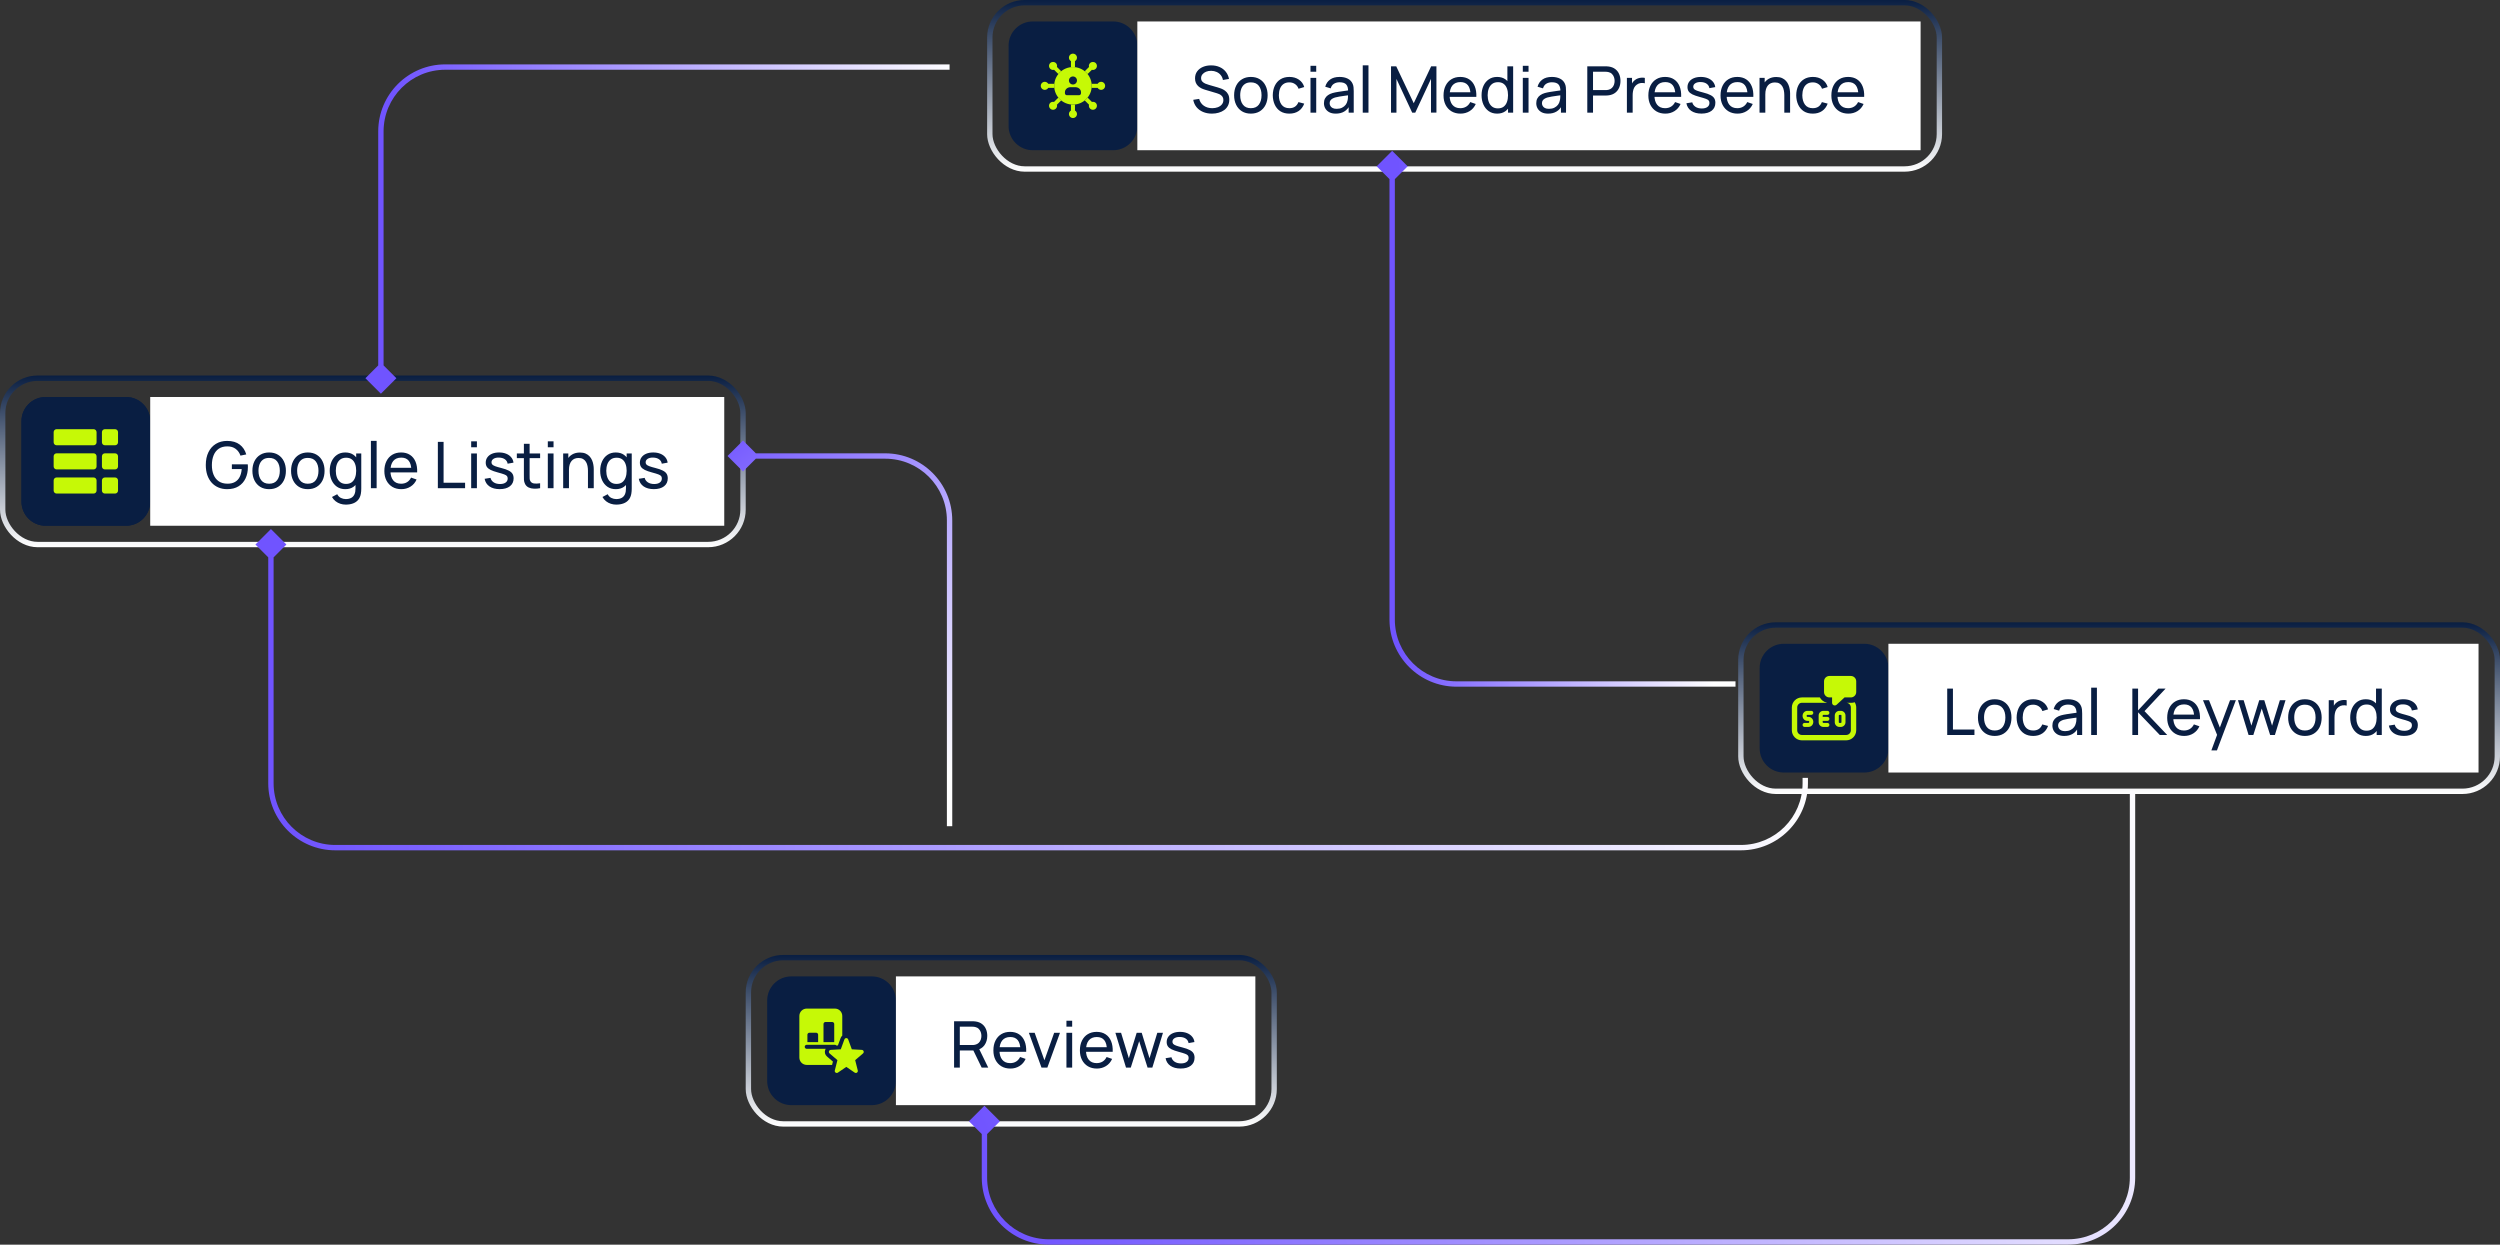 <svg xmlns="http://www.w3.org/2000/svg" width="466" height="232" viewBox="0 0 466 232" fill="none"><rect x="0" y="0" width="466" height="232" fill="#333333" stroke="none"/><rect x="0.5" y="70.5" width="138" height="31" rx="6.5" stroke="url(#paint0_linear_3171_2969)"></rect><g clip-path="url(#clip0_3171_2969)"><path d="M23.5 98H8.5C6.014 98 4 95.986 4 93.5V78.5C4 76.014 6.014 74 8.5 74H23.5C25.985 74 28 76.014 28 78.5V93.5C28 95.986 25.985 98 23.5 98Z" fill="#091E42"></path><path d="M23.5 98H8.5C6.014 98 4 95.986 4 93.5V78.5C4 76.014 6.014 74 8.5 74H23.5C25.985 74 28 76.014 28 78.5V93.5C28 95.986 25.985 98 23.5 98Z" fill="#091E42"></path><path d="M21.45 89H19.55C19.246 89 19 89.246 19 89.55V91.45C19 91.754 19.246 92 19.55 92H21.45C21.754 92 22 91.754 22 91.45V89.55C22 89.246 21.754 89 21.45 89Z" fill="#C6F906"></path><path d="M10.55 91.999H17.45C17.753 91.999 18 91.753 18 91.45V89.55C18 89.246 17.753 89 17.45 89H10.55C10.246 88.999 10 89.245 10 89.549V91.449C10 91.753 10.246 91.999 10.55 91.999Z" fill="#C6F906"></path><path d="M21.45 84.5H19.55C19.246 84.5 19 84.746 19 85.05V86.95C19 87.254 19.246 87.5 19.55 87.5H21.45C21.754 87.5 22 87.254 22 86.95V85.05C22 84.746 21.754 84.5 21.45 84.5Z" fill="#C6F906"></path><path d="M10.55 87.499H17.45C17.753 87.499 18 87.253 18 86.95V85.05C18 84.746 17.753 84.5 17.45 84.5H10.55C10.246 84.499 10 84.745 10 85.049V86.949C10 87.253 10.246 87.499 10.55 87.499Z" fill="#C6F906"></path><path d="M21.45 80H19.55C19.246 80 19 80.246 19 80.55V82.45C19 82.754 19.246 83 19.55 83H21.45C21.754 83 22 82.754 22 82.45V80.55C22 80.246 21.754 80 21.45 80Z" fill="#C6F906"></path><path d="M10.55 83H17.45C17.753 83 18 82.754 18 82.45V80.55C18 80.246 17.753 80 17.45 80H10.55C10.246 80 10 80.246 10 80.55V82.45C10 82.754 10.246 83 10.55 83Z" fill="#C6F906"></path></g><rect width="107" height="24" transform="translate(28 74)" fill="white"></rect><path d="M42.338 91.18C41.746 91.18 41.206 91.076 40.718 90.868C40.23 90.66 39.81 90.362 39.458 89.974C39.106 89.582 38.834 89.11 38.642 88.558C38.454 88.002 38.36 87.376 38.36 86.68C38.36 85.76 38.524 84.964 38.852 84.292C39.18 83.62 39.642 83.102 40.238 82.738C40.834 82.37 41.534 82.186 42.338 82.186C43.306 82.186 44.086 82.412 44.678 82.864C45.27 83.312 45.678 83.926 45.902 84.706L44.822 84.928C44.642 84.404 44.346 83.986 43.934 83.674C43.522 83.362 43.008 83.206 42.392 83.206C41.748 83.202 41.212 83.346 40.784 83.638C40.36 83.926 40.04 84.332 39.824 84.856C39.608 85.38 39.498 85.988 39.494 86.68C39.49 87.368 39.596 87.972 39.812 88.492C40.028 89.012 40.35 89.42 40.778 89.716C41.21 90.008 41.748 90.156 42.392 90.16C42.948 90.164 43.416 90.058 43.796 89.842C44.176 89.626 44.47 89.314 44.678 88.906C44.886 88.498 45.012 88.008 45.056 87.436H43.22V86.554H46.184C46.196 86.634 46.202 86.73 46.202 86.842C46.206 86.95 46.208 87.024 46.208 87.064C46.208 87.852 46.06 88.558 45.764 89.182C45.472 89.802 45.038 90.29 44.462 90.646C43.89 91.002 43.182 91.18 42.338 91.18ZM50.166 91.18C49.522 91.18 48.966 91.034 48.498 90.742C48.034 90.45 47.676 90.046 47.424 89.53C47.172 89.014 47.046 88.422 47.046 87.754C47.046 87.074 47.174 86.478 47.43 85.966C47.686 85.454 48.048 85.056 48.516 84.772C48.984 84.484 49.534 84.34 50.166 84.34C50.814 84.34 51.372 84.486 51.84 84.778C52.308 85.066 52.666 85.468 52.914 85.984C53.166 86.496 53.292 87.086 53.292 87.754C53.292 88.43 53.166 89.026 52.914 89.542C52.662 90.054 52.302 90.456 51.834 90.748C51.366 91.036 50.81 91.18 50.166 91.18ZM50.166 90.166C50.838 90.166 51.338 89.942 51.666 89.494C51.994 89.046 52.158 88.466 52.158 87.754C52.158 87.022 51.992 86.44 51.66 86.008C51.328 85.572 50.83 85.354 50.166 85.354C49.714 85.354 49.342 85.456 49.05 85.66C48.758 85.864 48.54 86.146 48.396 86.506C48.252 86.866 48.18 87.282 48.18 87.754C48.18 88.482 48.348 89.066 48.684 89.506C49.02 89.946 49.514 90.166 50.166 90.166ZM57.373 91.18C56.729 91.18 56.173 91.034 55.705 90.742C55.241 90.45 54.883 90.046 54.631 89.53C54.379 89.014 54.253 88.422 54.253 87.754C54.253 87.074 54.381 86.478 54.637 85.966C54.893 85.454 55.255 85.056 55.723 84.772C56.191 84.484 56.741 84.34 57.373 84.34C58.021 84.34 58.579 84.486 59.047 84.778C59.515 85.066 59.873 85.468 60.121 85.984C60.373 86.496 60.499 87.086 60.499 87.754C60.499 88.43 60.373 89.026 60.121 89.542C59.869 90.054 59.509 90.456 59.041 90.748C58.573 91.036 58.017 91.18 57.373 91.18ZM57.373 90.166C58.045 90.166 58.545 89.942 58.873 89.494C59.201 89.046 59.365 88.466 59.365 87.754C59.365 87.022 59.199 86.44 58.867 86.008C58.535 85.572 58.037 85.354 57.373 85.354C56.921 85.354 56.549 85.456 56.257 85.66C55.965 85.864 55.747 86.146 55.603 86.506C55.459 86.866 55.387 87.282 55.387 87.754C55.387 88.482 55.555 89.066 55.891 89.506C56.227 89.946 56.721 90.166 57.373 90.166ZM64.442 94.06C64.103 94.06 63.77 94.008 63.447 93.904C63.123 93.8 62.825 93.642 62.553 93.43C62.285 93.222 62.06 92.958 61.88 92.638L62.858 92.122C63.019 92.438 63.245 92.668 63.536 92.812C63.833 92.956 64.136 93.028 64.448 93.028C64.861 93.028 65.203 92.952 65.475 92.8C65.746 92.652 65.947 92.43 66.075 92.134C66.207 91.838 66.27 91.47 66.266 91.03V89.26H66.392V84.52H67.341V91.042C67.341 91.218 67.335 91.388 67.323 91.552C67.314 91.716 67.294 91.878 67.263 92.038C67.178 92.498 67.013 92.876 66.764 93.172C66.516 93.472 66.197 93.694 65.805 93.838C65.412 93.986 64.959 94.06 64.442 94.06ZM64.365 91.18C63.761 91.18 63.242 91.03 62.81 90.73C62.379 90.426 62.044 90.016 61.809 89.5C61.577 88.984 61.461 88.402 61.461 87.754C61.461 87.106 61.577 86.524 61.809 86.008C62.044 85.492 62.379 85.086 62.81 84.79C63.242 84.49 63.758 84.34 64.359 84.34C64.971 84.34 65.484 84.488 65.9 84.784C66.317 85.08 66.63 85.486 66.843 86.002C67.058 86.518 67.166 87.102 67.166 87.754C67.166 88.398 67.058 88.98 66.843 89.5C66.63 90.016 66.317 90.426 65.9 90.73C65.484 91.03 64.972 91.18 64.365 91.18ZM64.496 90.202C64.933 90.202 65.29 90.098 65.57 89.89C65.85 89.678 66.056 89.388 66.189 89.02C66.325 88.648 66.392 88.226 66.392 87.754C66.392 87.274 66.325 86.852 66.189 86.488C66.056 86.12 65.853 85.834 65.576 85.63C65.3 85.422 64.951 85.318 64.526 85.318C64.087 85.318 63.722 85.426 63.434 85.642C63.151 85.858 62.938 86.15 62.798 86.518C62.663 86.886 62.594 87.298 62.594 87.754C62.594 88.214 62.664 88.63 62.804 89.002C62.944 89.37 63.154 89.662 63.434 89.878C63.718 90.094 64.073 90.202 64.496 90.202ZM69.136 91V82.18H70.204V91H69.136ZM74.812 91.18C74.176 91.18 73.62 91.04 73.144 90.76C72.672 90.476 72.304 90.082 72.04 89.578C71.776 89.07 71.644 88.478 71.644 87.802C71.644 87.094 71.774 86.482 72.034 85.966C72.294 85.446 72.656 85.046 73.12 84.766C73.588 84.482 74.136 84.34 74.764 84.34C75.416 84.34 75.97 84.49 76.426 84.79C76.886 85.09 77.23 85.518 77.458 86.074C77.69 86.63 77.79 87.292 77.758 88.06H76.678V87.676C76.666 86.88 76.504 86.286 76.192 85.894C75.88 85.498 75.416 85.3 74.8 85.3C74.14 85.3 73.638 85.512 73.294 85.936C72.95 86.36 72.778 86.968 72.778 87.76C72.778 88.524 72.95 89.116 73.294 89.536C73.638 89.956 74.128 90.166 74.764 90.166C75.192 90.166 75.564 90.068 75.88 89.872C76.196 89.676 76.444 89.394 76.624 89.026L77.65 89.38C77.398 89.952 77.018 90.396 76.51 90.712C76.006 91.024 75.44 91.18 74.812 91.18ZM72.418 88.06V87.202H77.206V88.06H72.418ZM81.616 91V82.36H82.684V89.986H86.692V91H81.616ZM87.827 83.374V82.27H88.895V83.374H87.827ZM87.827 91V84.52H88.895V91H87.827ZM93.144 91.174C92.371 91.174 91.737 91.006 91.242 90.67C90.749 90.33 90.448 89.856 90.335 89.248L91.427 89.074C91.516 89.426 91.718 89.706 92.034 89.914C92.35 90.118 92.742 90.22 93.21 90.22C93.653 90.22 94.001 90.128 94.254 89.944C94.505 89.76 94.632 89.51 94.632 89.194C94.632 89.01 94.59 88.862 94.505 88.75C94.421 88.634 94.248 88.526 93.984 88.426C93.724 88.326 93.329 88.206 92.802 88.066C92.23 87.914 91.779 87.756 91.451 87.592C91.124 87.428 90.889 87.238 90.749 87.022C90.609 86.806 90.54 86.544 90.54 86.236C90.54 85.856 90.644 85.524 90.852 85.24C91.059 84.952 91.35 84.73 91.722 84.574C92.097 84.418 92.534 84.34 93.029 84.34C93.522 84.34 93.962 84.418 94.35 84.574C94.737 84.73 95.049 84.952 95.285 85.24C95.525 85.524 95.668 85.856 95.712 86.236L94.62 86.434C94.567 86.086 94.4 85.812 94.115 85.612C93.835 85.412 93.474 85.306 93.029 85.294C92.609 85.278 92.267 85.352 92.004 85.516C91.743 85.68 91.614 85.902 91.614 86.182C91.614 86.338 91.662 86.472 91.757 86.584C91.858 86.696 92.04 86.802 92.303 86.902C92.572 87.002 92.96 87.116 93.468 87.244C94.04 87.388 94.49 87.546 94.817 87.718C95.15 87.886 95.385 88.086 95.525 88.318C95.665 88.546 95.736 88.828 95.736 89.164C95.736 89.788 95.505 90.28 95.046 90.64C94.585 90.996 93.951 91.174 93.144 91.174ZM100.677 91C100.293 91.076 99.913 91.106 99.537 91.09C99.165 91.078 98.833 91.004 98.541 90.868C98.249 90.728 98.027 90.512 97.875 90.22C97.747 89.964 97.677 89.706 97.665 89.446C97.657 89.182 97.653 88.884 97.653 88.552V82.72H98.721V88.504C98.721 88.768 98.723 88.994 98.727 89.182C98.735 89.37 98.777 89.532 98.853 89.668C98.997 89.924 99.225 90.074 99.537 90.118C99.853 90.162 100.233 90.15 100.677 90.082V91ZM96.339 85.402V84.52H100.677V85.402H96.339ZM102.112 83.374V82.27H103.18V83.374H102.112ZM102.112 91V84.52H103.18V91H102.112ZM109.595 91V87.754C109.595 87.446 109.567 87.15 109.511 86.866C109.459 86.582 109.365 86.328 109.229 86.104C109.097 85.876 108.917 85.696 108.689 85.564C108.465 85.432 108.181 85.366 107.837 85.366C107.569 85.366 107.325 85.412 107.105 85.504C106.889 85.592 106.703 85.728 106.547 85.912C106.391 86.096 106.269 86.328 106.181 86.608C106.097 86.884 106.055 87.21 106.055 87.586L105.353 87.37C105.353 86.742 105.465 86.204 105.689 85.756C105.917 85.304 106.235 84.958 106.643 84.718C107.055 84.474 107.539 84.352 108.095 84.352C108.515 84.352 108.873 84.418 109.169 84.55C109.465 84.682 109.711 84.858 109.907 85.078C110.103 85.294 110.257 85.538 110.369 85.81C110.481 86.078 110.559 86.352 110.603 86.632C110.651 86.908 110.675 87.17 110.675 87.418V91H109.595ZM104.975 91V84.52H105.935V86.254H106.055V91H104.975ZM114.857 94.06C114.517 94.06 114.185 94.008 113.861 93.904C113.537 93.8 113.239 93.642 112.967 93.43C112.699 93.222 112.475 92.958 112.295 92.638L113.273 92.122C113.433 92.438 113.659 92.668 113.951 92.812C114.247 92.956 114.551 93.028 114.863 93.028C115.275 93.028 115.617 92.952 115.889 92.8C116.161 92.652 116.361 92.43 116.489 92.134C116.621 91.838 116.685 91.47 116.681 91.03V89.26H116.807V84.52H117.755V91.042C117.755 91.218 117.749 91.388 117.737 91.552C117.729 91.716 117.709 91.878 117.677 92.038C117.593 92.498 117.427 92.876 117.179 93.172C116.931 93.472 116.611 93.694 116.219 93.838C115.827 93.986 115.373 94.06 114.857 94.06ZM114.779 91.18C114.175 91.18 113.657 91.03 113.225 90.73C112.793 90.426 112.459 90.016 112.223 89.5C111.991 88.984 111.875 88.402 111.875 87.754C111.875 87.106 111.991 86.524 112.223 86.008C112.459 85.492 112.793 85.086 113.225 84.79C113.657 84.49 114.173 84.34 114.773 84.34C115.385 84.34 115.899 84.488 116.315 84.784C116.731 85.08 117.045 85.486 117.257 86.002C117.473 86.518 117.581 87.102 117.581 87.754C117.581 88.398 117.473 88.98 117.257 89.5C117.045 90.016 116.731 90.426 116.315 90.73C115.899 91.03 115.387 91.18 114.779 91.18ZM114.911 90.202C115.347 90.202 115.705 90.098 115.985 89.89C116.265 89.678 116.471 89.388 116.603 89.02C116.739 88.648 116.807 88.226 116.807 87.754C116.807 87.274 116.739 86.852 116.603 86.488C116.471 86.12 116.267 85.834 115.991 85.63C115.715 85.422 115.365 85.318 114.941 85.318C114.501 85.318 114.137 85.426 113.849 85.642C113.565 85.858 113.353 86.15 113.213 86.518C113.077 86.886 113.009 87.298 113.009 87.754C113.009 88.214 113.079 88.63 113.219 89.002C113.359 89.37 113.569 89.662 113.849 89.878C114.133 90.094 114.487 90.202 114.911 90.202ZM121.878 91.174C121.106 91.174 120.472 91.006 119.976 90.67C119.484 90.33 119.182 89.856 119.07 89.248L120.162 89.074C120.25 89.426 120.452 89.706 120.768 89.914C121.084 90.118 121.476 90.22 121.944 90.22C122.388 90.22 122.736 90.128 122.988 89.944C123.24 89.76 123.366 89.51 123.366 89.194C123.366 89.01 123.324 88.862 123.24 88.75C123.156 88.634 122.982 88.526 122.718 88.426C122.458 88.326 122.064 88.206 121.536 88.066C120.964 87.914 120.514 87.756 120.186 87.592C119.858 87.428 119.624 87.238 119.484 87.022C119.344 86.806 119.274 86.544 119.274 86.236C119.274 85.856 119.378 85.524 119.586 85.24C119.794 84.952 120.084 84.73 120.456 84.574C120.832 84.418 121.268 84.34 121.764 84.34C122.256 84.34 122.696 84.418 123.084 84.574C123.472 84.73 123.784 84.952 124.02 85.24C124.26 85.524 124.402 85.856 124.446 86.236L123.354 86.434C123.302 86.086 123.134 85.812 122.85 85.612C122.57 85.412 122.208 85.306 121.764 85.294C121.344 85.278 121.002 85.352 120.738 85.516C120.478 85.68 120.348 85.902 120.348 86.182C120.348 86.338 120.396 86.472 120.492 86.584C120.592 86.696 120.774 86.802 121.038 86.902C121.306 87.002 121.694 87.116 122.202 87.244C122.774 87.388 123.224 87.546 123.552 87.718C123.884 87.886 124.12 88.086 124.26 88.318C124.4 88.546 124.47 88.828 124.47 89.164C124.47 89.788 124.24 90.28 123.78 90.64C123.32 90.996 122.686 91.174 121.878 91.174Z" fill="#091E42"></path><rect x="184.5" y="0.5" width="177" height="31" rx="6.5" stroke="url(#paint1_linear_3171_2969)"></rect><g clip-path="url(#clip1_3171_2969)"><path d="M207.5 28H192.5C190.015 28 188 25.985 188 23.5V8.5C188 6.014 190.015 4 192.5 4H207.5C209.985 4 212 6.014 212 8.5V23.5C212 25.985 209.985 28 207.5 28Z" fill="#091E42"></path><path d="M205.247 15.25C204.971 15.25 204.732 15.402 204.602 15.625H203.477C203.49 15.748 203.498 15.873 203.498 16C203.498 16.127 203.49 16.252 203.477 16.375H204.602C204.732 16.598 204.971 16.75 205.247 16.75C205.661 16.75 205.997 16.413 205.997 16C205.997 15.587 205.661 15.25 205.247 15.25Z" fill="#C6F906"></path><path d="M204.245 11.759C203.962 11.476 203.467 11.476 203.185 11.759C203.043 11.901 202.965 12.089 202.965 12.29C202.965 12.355 202.976 12.419 202.993 12.482L202.195 13.279C202.39 13.436 202.568 13.614 202.726 13.809L203.523 13.012C203.585 13.028 203.649 13.04 203.715 13.04C203.915 13.04 204.103 12.961 204.245 12.82C204.387 12.678 204.465 12.49 204.465 12.29C204.465 12.089 204.387 11.901 204.245 11.759Z" fill="#C6F906"></path><path d="M199.625 11.396V12.521C199.748 12.507 199.873 12.5 200 12.5C200.127 12.5 200.252 12.507 200.375 12.521V11.396C200.598 11.265 200.75 11.026 200.75 10.75C200.75 10.337 200.413 10 200 10C199.587 10 199.25 10.337 199.25 10.75C199.25 11.026 199.402 11.265 199.625 11.396Z" fill="#C6F906"></path><path d="M197.809 13.275L197.011 12.478C197.028 12.416 197.039 12.352 197.039 12.286C197.039 12.086 196.961 11.897 196.819 11.756C196.537 11.472 196.042 11.472 195.759 11.756C195.617 11.897 195.539 12.086 195.539 12.286C195.539 12.487 195.617 12.675 195.759 12.816C195.901 12.958 196.089 13.036 196.289 13.036C196.355 13.036 196.419 13.025 196.481 13.008L197.278 13.805C197.436 13.61 197.613 13.433 197.809 13.275Z" fill="#C6F906"></path><path d="M196.5 16C196.5 15.873 196.507 15.748 196.521 15.625H195.396C195.265 15.402 195.026 15.25 194.75 15.25C194.337 15.25 194 15.587 194 16C194 16.413 194.337 16.75 194.75 16.75C195.026 16.75 195.265 16.598 195.396 16.375H196.521C196.507 16.252 196.5 16.127 196.5 16Z" fill="#C6F906"></path><path d="M197.808 18.722C197.613 18.564 197.435 18.386 197.278 18.191L196.468 19.001C196.219 18.943 195.945 18.995 195.759 19.18C195.617 19.322 195.539 19.51 195.539 19.71C195.539 19.91 195.617 20.099 195.759 20.24C195.901 20.382 196.089 20.46 196.289 20.46C196.49 20.46 196.678 20.382 196.819 20.24C196.961 20.099 197.039 19.91 197.039 19.71C197.039 19.644 197.028 19.58 197.011 19.518L197.808 18.722Z" fill="#C6F906"></path><path d="M200.375 20.605V19.48C200.252 19.494 200.127 19.502 200 19.502C199.873 19.502 199.748 19.494 199.625 19.48V20.605C199.402 20.736 199.25 20.975 199.25 21.251C199.25 21.665 199.587 22.001 200 22.001C200.413 22.001 200.75 21.665 200.75 21.251C200.75 20.975 200.598 20.736 200.375 20.605Z" fill="#C6F906"></path><path d="M204.245 19.181C204.059 18.995 203.784 18.944 203.536 19.001L202.726 18.191C202.568 18.386 202.39 18.564 202.195 18.722L202.993 19.519C202.976 19.581 202.965 19.645 202.965 19.711C202.965 19.911 203.043 20.099 203.185 20.241C203.326 20.383 203.515 20.461 203.715 20.461C203.915 20.461 204.103 20.383 204.245 20.241C204.387 20.099 204.465 19.911 204.465 19.711C204.465 19.51 204.387 19.322 204.245 19.181Z" fill="#C6F906"></path><path d="M200 12.5C198.07 12.5 196.5 14.07 196.5 16C196.5 17.931 198.07 19.5 200 19.5C201.931 19.5 203.5 17.931 203.5 16C203.5 14.07 201.93 12.5 200 12.5ZM200 14.251C200.413 14.251 200.75 14.587 200.75 15.001C200.75 15.414 200.413 15.751 200 15.751C199.587 15.751 199.25 15.414 199.25 15.001C199.25 14.586 199.587 14.251 200 14.251ZM201.5 17.375C201.5 17.582 201.332 17.75 201.125 17.75H198.875C198.668 17.75 198.5 17.582 198.5 17.375V17.188C198.5 16.671 198.971 16.25 199.55 16.25H200.45C201.029 16.25 201.5 16.671 201.5 17.188V17.375Z" fill="#C6F906"></path></g><rect width="146" height="24" transform="translate(212 4)" fill="white"></rect><path d="M225.906 21.18C225.294 21.18 224.742 21.076 224.25 20.868C223.762 20.66 223.358 20.364 223.038 19.98C222.722 19.592 222.516 19.134 222.42 18.606L223.524 18.432C223.664 18.976 223.954 19.402 224.394 19.71C224.838 20.014 225.36 20.166 225.96 20.166C226.348 20.166 226.698 20.106 227.01 19.986C227.326 19.862 227.576 19.686 227.76 19.458C227.944 19.23 228.036 18.96 228.036 18.648C228.036 18.456 228.002 18.292 227.934 18.156C227.87 18.016 227.78 17.898 227.664 17.802C227.552 17.702 227.424 17.618 227.28 17.55C227.136 17.482 226.986 17.426 226.83 17.382L224.628 16.728C224.388 16.656 224.156 16.566 223.932 16.458C223.708 16.346 223.508 16.208 223.332 16.044C223.156 15.876 223.016 15.676 222.912 15.444C222.808 15.208 222.756 14.93 222.756 14.61C222.756 14.098 222.888 13.662 223.152 13.302C223.42 12.938 223.782 12.66 224.238 12.468C224.694 12.276 225.208 12.182 225.78 12.186C226.36 12.19 226.878 12.294 227.334 12.498C227.794 12.698 228.174 12.986 228.474 13.362C228.778 13.738 228.982 14.188 229.086 14.712L227.952 14.91C227.892 14.558 227.758 14.256 227.55 14.004C227.346 13.748 227.09 13.552 226.782 13.416C226.474 13.276 226.136 13.204 225.768 13.2C225.416 13.196 225.098 13.252 224.814 13.368C224.53 13.484 224.304 13.646 224.136 13.854C223.968 14.058 223.884 14.294 223.884 14.562C223.884 14.826 223.96 15.04 224.112 15.204C224.264 15.364 224.45 15.492 224.67 15.588C224.894 15.68 225.112 15.756 225.324 15.816L226.968 16.29C227.156 16.342 227.372 16.414 227.616 16.506C227.864 16.598 228.104 16.728 228.336 16.896C228.568 17.06 228.76 17.28 228.912 17.556C229.064 17.828 229.14 18.172 229.14 18.588C229.14 19.004 229.056 19.374 228.888 19.698C228.724 20.022 228.494 20.294 228.198 20.514C227.902 20.73 227.558 20.894 227.166 21.006C226.774 21.122 226.354 21.18 225.906 21.18ZM233.159 21.18C232.515 21.18 231.959 21.034 231.491 20.742C231.027 20.45 230.669 20.046 230.417 19.53C230.165 19.014 230.039 18.422 230.039 17.754C230.039 17.074 230.167 16.478 230.423 15.966C230.679 15.454 231.041 15.056 231.509 14.772C231.977 14.484 232.527 14.34 233.159 14.34C233.807 14.34 234.365 14.486 234.833 14.778C235.301 15.066 235.659 15.468 235.907 15.984C236.159 16.496 236.285 17.086 236.285 17.754C236.285 18.43 236.159 19.026 235.907 19.542C235.655 20.054 235.295 20.456 234.827 20.748C234.359 21.036 233.803 21.18 233.159 21.18ZM233.159 20.166C233.831 20.166 234.331 19.942 234.659 19.494C234.987 19.046 235.151 18.466 235.151 17.754C235.151 17.022 234.985 16.44 234.653 16.008C234.321 15.572 233.823 15.354 233.159 15.354C232.707 15.354 232.335 15.456 232.043 15.66C231.751 15.864 231.533 16.146 231.389 16.506C231.245 16.866 231.173 17.282 231.173 17.754C231.173 18.482 231.341 19.066 231.677 19.506C232.013 19.946 232.507 20.166 233.159 20.166ZM240.336 21.18C239.68 21.18 239.122 21.034 238.662 20.742C238.206 20.446 237.858 20.04 237.618 19.524C237.378 19.008 237.254 18.42 237.246 17.76C237.254 17.084 237.38 16.49 237.624 15.978C237.872 15.462 238.226 15.06 238.686 14.772C239.146 14.484 239.7 14.34 240.348 14.34C241.032 14.34 241.62 14.508 242.112 14.844C242.608 15.18 242.94 15.64 243.108 16.224L242.052 16.542C241.916 16.166 241.694 15.874 241.386 15.666C241.082 15.458 240.732 15.354 240.336 15.354C239.892 15.354 239.526 15.458 239.238 15.666C238.95 15.87 238.736 16.154 238.596 16.518C238.456 16.878 238.384 17.292 238.38 17.76C238.388 18.48 238.554 19.062 238.878 19.506C239.206 19.946 239.692 20.166 240.336 20.166C240.76 20.166 241.112 20.07 241.392 19.878C241.672 19.682 241.884 19.4 242.028 19.032L243.108 19.314C242.884 19.918 242.534 20.38 242.058 20.7C241.582 21.02 241.008 21.18 240.336 21.18ZM244.276 13.374V12.27H245.344V13.374H244.276ZM244.276 21V14.52H245.344V21H244.276ZM248.987 21.18C248.503 21.18 248.097 21.092 247.769 20.916C247.445 20.736 247.199 20.5 247.031 20.208C246.867 19.916 246.785 19.596 246.785 19.248C246.785 18.908 246.849 18.614 246.977 18.366C247.109 18.114 247.293 17.906 247.529 17.742C247.765 17.574 248.047 17.442 248.375 17.346C248.683 17.262 249.027 17.19 249.407 17.13C249.791 17.066 250.179 17.008 250.571 16.956C250.963 16.904 251.329 16.854 251.669 16.806L251.285 17.028C251.297 16.452 251.181 16.026 250.937 15.75C250.697 15.474 250.281 15.336 249.689 15.336C249.297 15.336 248.953 15.426 248.657 15.606C248.365 15.782 248.159 16.07 248.039 16.47L247.025 16.164C247.181 15.596 247.483 15.15 247.931 14.826C248.379 14.502 248.969 14.34 249.701 14.34C250.289 14.34 250.793 14.446 251.213 14.658C251.637 14.866 251.941 15.182 252.125 15.606C252.217 15.806 252.275 16.024 252.299 16.26C252.323 16.492 252.335 16.736 252.335 16.992V21H251.387V19.446L251.609 19.59C251.365 20.114 251.023 20.51 250.583 20.778C250.147 21.046 249.615 21.18 248.987 21.18ZM249.149 20.286C249.533 20.286 249.865 20.218 250.145 20.082C250.429 19.942 250.657 19.76 250.829 19.536C251.001 19.308 251.113 19.06 251.165 18.792C251.225 18.592 251.257 18.37 251.261 18.126C251.269 17.878 251.273 17.688 251.273 17.556L251.645 17.718C251.297 17.766 250.955 17.812 250.619 17.856C250.283 17.9 249.965 17.948 249.665 18C249.365 18.048 249.095 18.106 248.855 18.174C248.679 18.23 248.513 18.302 248.357 18.39C248.205 18.478 248.081 18.592 247.985 18.732C247.893 18.868 247.847 19.038 247.847 19.242C247.847 19.418 247.891 19.586 247.979 19.746C248.071 19.906 248.211 20.036 248.399 20.136C248.591 20.236 248.841 20.286 249.149 20.286ZM254.015 21V12.18H255.083V21H254.015ZM259.285 21V12.36H260.257L263.521 19.242L266.767 12.36H267.751V20.994H266.737V14.706L263.803 21H263.233L260.299 14.706V21H259.285ZM272.242 21.18C271.606 21.18 271.05 21.04 270.574 20.76C270.102 20.476 269.734 20.082 269.47 19.578C269.206 19.07 269.074 18.478 269.074 17.802C269.074 17.094 269.204 16.482 269.464 15.966C269.724 15.446 270.086 15.046 270.55 14.766C271.018 14.482 271.566 14.34 272.194 14.34C272.846 14.34 273.4 14.49 273.856 14.79C274.316 15.09 274.66 15.518 274.888 16.074C275.12 16.63 275.22 17.292 275.188 18.06H274.108V17.676C274.096 16.88 273.934 16.286 273.622 15.894C273.31 15.498 272.846 15.3 272.23 15.3C271.57 15.3 271.068 15.512 270.724 15.936C270.38 16.36 270.208 16.968 270.208 17.76C270.208 18.524 270.38 19.116 270.724 19.536C271.068 19.956 271.558 20.166 272.194 20.166C272.622 20.166 272.994 20.068 273.31 19.872C273.626 19.676 273.874 19.394 274.054 19.026L275.08 19.38C274.828 19.952 274.448 20.396 273.94 20.712C273.436 21.024 272.87 21.18 272.242 21.18ZM269.848 18.06V17.202H274.636V18.06H269.848ZM279.068 21.18C278.464 21.18 277.946 21.03 277.514 20.73C277.082 20.426 276.748 20.016 276.512 19.5C276.28 18.984 276.164 18.402 276.164 17.754C276.164 17.106 276.28 16.524 276.512 16.008C276.748 15.492 277.082 15.086 277.514 14.79C277.946 14.49 278.462 14.34 279.062 14.34C279.674 14.34 280.188 14.488 280.604 14.784C281.02 15.08 281.334 15.486 281.546 16.002C281.762 16.518 281.87 17.102 281.87 17.754C281.87 18.398 281.762 18.98 281.546 19.5C281.334 20.016 281.02 20.426 280.604 20.73C280.188 21.03 279.676 21.18 279.068 21.18ZM279.2 20.202C279.636 20.202 279.994 20.098 280.274 19.89C280.554 19.678 280.76 19.388 280.892 19.02C281.028 18.648 281.096 18.226 281.096 17.754C281.096 17.274 281.028 16.852 280.892 16.488C280.76 16.12 280.556 15.834 280.28 15.63C280.004 15.422 279.654 15.318 279.23 15.318C278.79 15.318 278.426 15.426 278.138 15.642C277.854 15.858 277.642 16.15 277.502 16.518C277.366 16.886 277.298 17.298 277.298 17.754C277.298 18.214 277.368 18.63 277.508 19.002C277.648 19.37 277.858 19.662 278.138 19.878C278.422 20.094 278.776 20.202 279.2 20.202ZM281.096 21V16.23H280.976V12.36H282.05V21H281.096ZM283.851 13.374V12.27H284.919V13.374H283.851ZM283.851 21V14.52H284.919V21H283.851ZM288.561 21.18C288.077 21.18 287.671 21.092 287.343 20.916C287.019 20.736 286.773 20.5 286.605 20.208C286.441 19.916 286.359 19.596 286.359 19.248C286.359 18.908 286.423 18.614 286.551 18.366C286.683 18.114 286.867 17.906 287.103 17.742C287.339 17.574 287.621 17.442 287.949 17.346C288.257 17.262 288.601 17.19 288.981 17.13C289.365 17.066 289.753 17.008 290.145 16.956C290.537 16.904 290.903 16.854 291.243 16.806L290.859 17.028C290.871 16.452 290.755 16.026 290.511 15.75C290.271 15.474 289.855 15.336 289.263 15.336C288.871 15.336 288.527 15.426 288.231 15.606C287.939 15.782 287.733 16.07 287.613 16.47L286.599 16.164C286.755 15.596 287.057 15.15 287.505 14.826C287.953 14.502 288.543 14.34 289.275 14.34C289.863 14.34 290.367 14.446 290.787 14.658C291.211 14.866 291.515 15.182 291.699 15.606C291.791 15.806 291.849 16.024 291.873 16.26C291.897 16.492 291.909 16.736 291.909 16.992V21H290.961V19.446L291.183 19.59C290.939 20.114 290.597 20.51 290.157 20.778C289.721 21.046 289.189 21.18 288.561 21.18ZM288.723 20.286C289.107 20.286 289.439 20.218 289.719 20.082C290.003 19.942 290.231 19.76 290.403 19.536C290.575 19.308 290.687 19.06 290.739 18.792C290.799 18.592 290.831 18.37 290.835 18.126C290.843 17.878 290.847 17.688 290.847 17.556L291.219 17.718C290.871 17.766 290.529 17.812 290.193 17.856C289.857 17.9 289.539 17.948 289.239 18C288.939 18.048 288.669 18.106 288.429 18.174C288.253 18.23 288.087 18.302 287.931 18.39C287.779 18.478 287.655 18.592 287.559 18.732C287.467 18.868 287.421 19.038 287.421 19.242C287.421 19.418 287.465 19.586 287.553 19.746C287.645 19.906 287.785 20.036 287.973 20.136C288.165 20.236 288.415 20.286 288.723 20.286ZM295.871 21V12.36H299.285C299.369 12.36 299.469 12.364 299.585 12.372C299.701 12.376 299.813 12.388 299.921 12.408C300.389 12.48 300.781 12.64 301.097 12.888C301.417 13.136 301.657 13.45 301.817 13.83C301.977 14.206 302.057 14.624 302.057 15.084C302.057 15.54 301.975 15.958 301.811 16.338C301.651 16.714 301.411 17.028 301.091 17.28C300.775 17.528 300.385 17.688 299.921 17.76C299.813 17.776 299.701 17.788 299.585 17.796C299.469 17.804 299.369 17.808 299.285 17.808H296.939V21H295.871ZM296.939 16.794H299.249C299.325 16.794 299.411 16.79 299.507 16.782C299.607 16.774 299.701 16.76 299.789 16.74C300.065 16.676 300.289 16.56 300.461 16.392C300.637 16.22 300.765 16.02 300.845 15.792C300.925 15.56 300.965 15.324 300.965 15.084C300.965 14.844 300.925 14.61 300.845 14.382C300.765 14.15 300.637 13.948 300.461 13.776C300.289 13.604 300.065 13.488 299.789 13.428C299.701 13.404 299.607 13.39 299.507 13.386C299.411 13.378 299.325 13.374 299.249 13.374H296.939V16.794ZM303.254 21V14.52H304.208V16.086L304.052 15.882C304.128 15.682 304.226 15.498 304.346 15.33C304.47 15.162 304.608 15.024 304.76 14.916C304.928 14.78 305.118 14.676 305.33 14.604C305.542 14.532 305.758 14.49 305.978 14.478C306.198 14.462 306.404 14.476 306.596 14.52V15.522C306.372 15.462 306.126 15.446 305.858 15.474C305.59 15.502 305.342 15.6 305.114 15.768C304.906 15.916 304.744 16.096 304.628 16.308C304.516 16.52 304.438 16.75 304.394 16.998C304.35 17.242 304.328 17.492 304.328 17.748V21H303.254ZM310.421 21.18C309.785 21.18 309.229 21.04 308.753 20.76C308.281 20.476 307.913 20.082 307.649 19.578C307.385 19.07 307.253 18.478 307.253 17.802C307.253 17.094 307.383 16.482 307.643 15.966C307.903 15.446 308.265 15.046 308.729 14.766C309.197 14.482 309.745 14.34 310.373 14.34C311.025 14.34 311.579 14.49 312.035 14.79C312.495 15.09 312.839 15.518 313.067 16.074C313.299 16.63 313.399 17.292 313.367 18.06H312.287V17.676C312.275 16.88 312.113 16.286 311.801 15.894C311.489 15.498 311.025 15.3 310.409 15.3C309.749 15.3 309.247 15.512 308.903 15.936C308.559 16.36 308.387 16.968 308.387 17.76C308.387 18.524 308.559 19.116 308.903 19.536C309.247 19.956 309.737 20.166 310.373 20.166C310.801 20.166 311.173 20.068 311.489 19.872C311.805 19.676 312.053 19.394 312.233 19.026L313.259 19.38C313.007 19.952 312.627 20.396 312.119 20.712C311.615 21.024 311.049 21.18 310.421 21.18ZM308.027 18.06V17.202H312.815V18.06H308.027ZM317.151 21.174C316.379 21.174 315.745 21.006 315.249 20.67C314.757 20.33 314.455 19.856 314.343 19.248L315.435 19.074C315.523 19.426 315.725 19.706 316.041 19.914C316.357 20.118 316.749 20.22 317.217 20.22C317.661 20.22 318.009 20.128 318.261 19.944C318.513 19.76 318.639 19.51 318.639 19.194C318.639 19.01 318.597 18.862 318.513 18.75C318.429 18.634 318.255 18.526 317.991 18.426C317.731 18.326 317.337 18.206 316.809 18.066C316.237 17.914 315.787 17.756 315.459 17.592C315.131 17.428 314.897 17.238 314.757 17.022C314.617 16.806 314.547 16.544 314.547 16.236C314.547 15.856 314.651 15.524 314.859 15.24C315.067 14.952 315.357 14.73 315.729 14.574C316.105 14.418 316.541 14.34 317.037 14.34C317.529 14.34 317.969 14.418 318.357 14.574C318.745 14.73 319.057 14.952 319.293 15.24C319.533 15.524 319.675 15.856 319.719 16.236L318.627 16.434C318.575 16.086 318.407 15.812 318.123 15.612C317.843 15.412 317.481 15.306 317.037 15.294C316.617 15.278 316.275 15.352 316.011 15.516C315.751 15.68 315.621 15.902 315.621 16.182C315.621 16.338 315.669 16.472 315.765 16.584C315.865 16.696 316.047 16.802 316.311 16.902C316.579 17.002 316.967 17.116 317.475 17.244C318.047 17.388 318.497 17.546 318.825 17.718C319.157 17.886 319.393 18.086 319.533 18.318C319.673 18.546 319.743 18.828 319.743 19.164C319.743 19.788 319.513 20.28 319.053 20.64C318.593 20.996 317.959 21.174 317.151 21.174ZM323.875 21.18C323.239 21.18 322.683 21.04 322.207 20.76C321.735 20.476 321.367 20.082 321.103 19.578C320.839 19.07 320.707 18.478 320.707 17.802C320.707 17.094 320.837 16.482 321.097 15.966C321.357 15.446 321.719 15.046 322.183 14.766C322.651 14.482 323.199 14.34 323.827 14.34C324.479 14.34 325.033 14.49 325.489 14.79C325.949 15.09 326.293 15.518 326.521 16.074C326.753 16.63 326.853 17.292 326.821 18.06H325.741V17.676C325.729 16.88 325.567 16.286 325.255 15.894C324.943 15.498 324.479 15.3 323.863 15.3C323.203 15.3 322.701 15.512 322.357 15.936C322.013 16.36 321.841 16.968 321.841 17.76C321.841 18.524 322.013 19.116 322.357 19.536C322.701 19.956 323.191 20.166 323.827 20.166C324.255 20.166 324.627 20.068 324.943 19.872C325.259 19.676 325.507 19.394 325.687 19.026L326.713 19.38C326.461 19.952 326.081 20.396 325.573 20.712C325.069 21.024 324.503 21.18 323.875 21.18ZM321.481 18.06V17.202H326.269V18.06H321.481ZM332.595 21V17.754C332.595 17.446 332.567 17.15 332.511 16.866C332.459 16.582 332.365 16.328 332.229 16.104C332.097 15.876 331.917 15.696 331.689 15.564C331.465 15.432 331.181 15.366 330.837 15.366C330.569 15.366 330.325 15.412 330.105 15.504C329.889 15.592 329.703 15.728 329.547 15.912C329.391 16.096 329.269 16.328 329.181 16.608C329.097 16.884 329.055 17.21 329.055 17.586L328.353 17.37C328.353 16.742 328.465 16.204 328.689 15.756C328.917 15.304 329.235 14.958 329.643 14.718C330.055 14.474 330.539 14.352 331.095 14.352C331.515 14.352 331.873 14.418 332.169 14.55C332.465 14.682 332.711 14.858 332.907 15.078C333.103 15.294 333.257 15.538 333.369 15.81C333.481 16.078 333.559 16.352 333.603 16.632C333.651 16.908 333.675 17.17 333.675 17.418V21H332.595ZM327.975 21V14.52H328.935V16.254H329.055V21H327.975ZM337.906 21.18C337.25 21.18 336.692 21.034 336.232 20.742C335.776 20.446 335.428 20.04 335.188 19.524C334.948 19.008 334.824 18.42 334.816 17.76C334.824 17.084 334.95 16.49 335.194 15.978C335.442 15.462 335.796 15.06 336.256 14.772C336.716 14.484 337.27 14.34 337.918 14.34C338.602 14.34 339.19 14.508 339.682 14.844C340.178 15.18 340.51 15.64 340.678 16.224L339.622 16.542C339.486 16.166 339.264 15.874 338.956 15.666C338.652 15.458 338.302 15.354 337.906 15.354C337.462 15.354 337.096 15.458 336.808 15.666C336.52 15.87 336.306 16.154 336.166 16.518C336.026 16.878 335.954 17.292 335.95 17.76C335.958 18.48 336.124 19.062 336.448 19.506C336.776 19.946 337.262 20.166 337.906 20.166C338.33 20.166 338.682 20.07 338.962 19.878C339.242 19.682 339.454 19.4 339.598 19.032L340.678 19.314C340.454 19.918 340.104 20.38 339.628 20.7C339.152 21.02 338.578 21.18 337.906 21.18ZM344.535 21.18C343.899 21.18 343.343 21.04 342.867 20.76C342.395 20.476 342.027 20.082 341.763 19.578C341.499 19.07 341.367 18.478 341.367 17.802C341.367 17.094 341.497 16.482 341.757 15.966C342.017 15.446 342.379 15.046 342.843 14.766C343.311 14.482 343.859 14.34 344.487 14.34C345.139 14.34 345.693 14.49 346.149 14.79C346.609 15.09 346.953 15.518 347.181 16.074C347.413 16.63 347.513 17.292 347.481 18.06H346.401V17.676C346.389 16.88 346.227 16.286 345.915 15.894C345.603 15.498 345.139 15.3 344.523 15.3C343.863 15.3 343.361 15.512 343.017 15.936C342.673 16.36 342.501 16.968 342.501 17.76C342.501 18.524 342.673 19.116 343.017 19.536C343.361 19.956 343.851 20.166 344.487 20.166C344.915 20.166 345.287 20.068 345.603 19.872C345.919 19.676 346.167 19.394 346.347 19.026L347.373 19.38C347.121 19.952 346.741 20.396 346.233 20.712C345.729 21.024 345.163 21.18 344.535 21.18ZM342.141 18.06V17.202H346.929V18.06H342.141Z" fill="#091E42"></path><rect x="139.5" y="178.5" width="98" height="31" rx="6.5" stroke="url(#paint2_linear_3171_2969)"></rect><g clip-path="url(#clip2_3171_2969)"><path d="M162.5 206H147.5C145.015 206 143 203.985 143 201.5V186.5C143 184.015 145.015 182 147.5 182H162.5C164.985 182 167 184.015 167 186.5V201.5C167 203.985 164.985 206 162.5 206Z" fill="#091E42"></path><path d="M155.625 188H150.375C149.615 188 149 188.615 149 189.375V197.125C149 197.885 149.615 198.5 150.375 198.5H155.1L155.255 197.875L154.145 196.925C153.795 196.625 153.66 196.15 153.81 195.71C153.835 195.635 153.864 195.565 153.909 195.5H150.375C150.168 195.5 150 195.332 150 195.125C150 194.918 150.168 194.75 150.375 194.75H155.625C155.74 194.75 155.838 194.804 155.907 194.885H155.91L156.185 194.87L156.695 193.49C156.76 193.31 156.865 193.16 157 193.04V189.375C157 188.615 156.385 188 155.625 188ZM152.5 194.25H150.5V192.875C150.5 192.67 150.67 192.5 150.875 192.5H152.125C152.33 192.5 152.5 192.67 152.5 192.875V194.25ZM155.5 194.25H153.5V190.875C153.5 190.67 153.67 190.5 153.875 190.5H155.125C155.33 190.5 155.5 190.67 155.5 190.875V194.25Z" fill="#C6F906"></path><path d="M159.527 200C159.453 200 159.38 199.979 159.316 199.935L157.75 198.869L156.184 199.935C156.055 200.022 155.885 200.022 155.758 199.932C155.63 199.843 155.571 199.684 155.609 199.533L156.097 197.609L154.631 196.357C154.515 196.258 154.471 196.097 154.52 195.952C154.568 195.807 154.701 195.706 154.854 195.697L156.722 195.591L157.398 193.746C157.452 193.598 157.593 193.5 157.75 193.5C157.907 193.5 158.048 193.598 158.102 193.746L158.778 195.591L160.646 195.697C160.799 195.706 160.931 195.806 160.98 195.952C161.029 196.097 160.985 196.258 160.868 196.357L159.403 197.609L159.89 199.533C159.929 199.684 159.869 199.843 159.742 199.932C159.677 199.978 159.602 200 159.527 200Z" fill="#C6F906"></path></g><rect width="67" height="24" transform="translate(167 182)" fill="white"></rect><path d="M177.84 199V190.36H181.254C181.338 190.36 181.438 190.364 181.554 190.372C181.67 190.376 181.782 190.388 181.89 190.408C182.358 190.48 182.75 190.64 183.066 190.888C183.386 191.136 183.626 191.45 183.786 191.83C183.946 192.206 184.026 192.624 184.026 193.084C184.026 193.752 183.852 194.332 183.504 194.824C183.156 195.312 182.646 195.618 181.974 195.742L181.566 195.808H178.908V199H177.84ZM182.982 199L181.278 195.484L182.334 195.16L184.206 199H182.982ZM178.908 194.794H181.218C181.294 194.794 181.38 194.79 181.476 194.782C181.576 194.774 181.67 194.76 181.758 194.74C182.034 194.676 182.258 194.56 182.43 194.392C182.606 194.22 182.734 194.02 182.814 193.792C182.894 193.56 182.934 193.324 182.934 193.084C182.934 192.844 182.894 192.61 182.814 192.382C182.734 192.15 182.606 191.948 182.43 191.776C182.258 191.604 182.034 191.488 181.758 191.428C181.67 191.404 181.576 191.39 181.476 191.386C181.38 191.378 181.294 191.374 181.218 191.374H178.908V194.794ZM188.336 199.18C187.7 199.18 187.144 199.04 186.668 198.76C186.196 198.476 185.828 198.082 185.564 197.578C185.3 197.07 185.168 196.478 185.168 195.802C185.168 195.094 185.298 194.482 185.558 193.966C185.818 193.446 186.18 193.046 186.644 192.766C187.112 192.482 187.66 192.34 188.288 192.34C188.94 192.34 189.494 192.49 189.95 192.79C190.41 193.09 190.754 193.518 190.982 194.074C191.214 194.63 191.314 195.292 191.282 196.06H190.202V195.676C190.19 194.88 190.028 194.286 189.716 193.894C189.404 193.498 188.94 193.3 188.324 193.3C187.664 193.3 187.162 193.512 186.818 193.936C186.474 194.36 186.302 194.968 186.302 195.76C186.302 196.524 186.474 197.116 186.818 197.536C187.162 197.956 187.652 198.166 188.288 198.166C188.716 198.166 189.088 198.068 189.404 197.872C189.72 197.676 189.968 197.394 190.148 197.026L191.174 197.38C190.922 197.952 190.542 198.396 190.034 198.712C189.53 199.024 188.964 199.18 188.336 199.18ZM185.942 196.06V195.202H190.73V196.06H185.942ZM194.135 199L191.783 192.52H192.863L194.681 197.638L196.493 192.52H197.579L195.227 199H194.135ZM198.784 191.374V190.27H199.852V191.374H198.784ZM198.784 199V192.52H199.852V199H198.784ZM204.461 199.18C203.825 199.18 203.269 199.04 202.793 198.76C202.321 198.476 201.953 198.082 201.689 197.578C201.425 197.07 201.293 196.478 201.293 195.802C201.293 195.094 201.423 194.482 201.683 193.966C201.943 193.446 202.305 193.046 202.769 192.766C203.237 192.482 203.785 192.34 204.413 192.34C205.065 192.34 205.619 192.49 206.075 192.79C206.535 193.09 206.879 193.518 207.107 194.074C207.339 194.63 207.439 195.292 207.407 196.06H206.327V195.676C206.315 194.88 206.153 194.286 205.841 193.894C205.529 193.498 205.065 193.3 204.449 193.3C203.789 193.3 203.287 193.512 202.943 193.936C202.599 194.36 202.427 194.968 202.427 195.76C202.427 196.524 202.599 197.116 202.943 197.536C203.287 197.956 203.777 198.166 204.413 198.166C204.841 198.166 205.213 198.068 205.529 197.872C205.845 197.676 206.093 197.394 206.273 197.026L207.299 197.38C207.047 197.952 206.667 198.396 206.159 198.712C205.655 199.024 205.089 199.18 204.461 199.18ZM202.067 196.06V195.202H206.855V196.06H202.067ZM209.888 199L207.908 192.514L208.97 192.52L210.416 197.26L211.874 192.52H212.816L214.268 197.26L215.72 192.52H216.776L214.796 199H213.908L212.342 194.074L210.776 199H209.888ZM220.073 199.174C219.301 199.174 218.667 199.006 218.171 198.67C217.679 198.33 217.377 197.856 217.265 197.248L218.357 197.074C218.445 197.426 218.647 197.706 218.963 197.914C219.279 198.118 219.671 198.22 220.139 198.22C220.583 198.22 220.931 198.128 221.183 197.944C221.435 197.76 221.561 197.51 221.561 197.194C221.561 197.01 221.519 196.862 221.435 196.75C221.351 196.634 221.177 196.526 220.913 196.426C220.653 196.326 220.259 196.206 219.731 196.066C219.159 195.914 218.709 195.756 218.381 195.592C218.053 195.428 217.819 195.238 217.679 195.022C217.539 194.806 217.469 194.544 217.469 194.236C217.469 193.856 217.573 193.524 217.781 193.24C217.989 192.952 218.279 192.73 218.651 192.574C219.027 192.418 219.463 192.34 219.959 192.34C220.451 192.34 220.891 192.418 221.279 192.574C221.667 192.73 221.979 192.952 222.215 193.24C222.455 193.524 222.597 193.856 222.641 194.236L221.549 194.434C221.497 194.086 221.329 193.812 221.045 193.612C220.765 193.412 220.403 193.306 219.959 193.294C219.539 193.278 219.197 193.352 218.933 193.516C218.673 193.68 218.543 193.902 218.543 194.182C218.543 194.338 218.591 194.472 218.687 194.584C218.787 194.696 218.969 194.802 219.233 194.902C219.501 195.002 219.889 195.116 220.397 195.244C220.969 195.388 221.419 195.546 221.747 195.718C222.079 195.886 222.315 196.086 222.455 196.318C222.595 196.546 222.665 196.828 222.665 197.164C222.665 197.788 222.435 198.28 221.975 198.64C221.515 198.996 220.881 199.174 220.073 199.174Z" fill="#091E42"></path><rect x="324.5" y="116.5" width="141" height="31" rx="6.5" stroke="url(#paint3_linear_3171_2969)"></rect><g clip-path="url(#clip3_3171_2969)"><path d="M347.5 144H332.5C330.015 144 328 141.985 328 139.5V124.5C328 122.015 330.015 120 332.5 120H347.5C349.985 120 352 122.015 352 124.5V139.5C352 141.985 349.985 144 347.5 144Z" fill="#091E42"></path><path d="M340.625 134.375C340.832 134.375 341 134.207 341 134C341 133.793 340.832 133.625 340.625 133.625H339.75V133.375C339.75 133.306 339.806 133.25 339.875 133.25H340.625C340.832 133.25 341 133.082 341 132.875C341 132.668 340.832 132.5 340.625 132.5H339.875C339.393 132.5 339 132.892 339 133.375V134.625C339 135.107 339.392 135.5 339.875 135.5H340.625C340.832 135.5 341 135.332 341 135.125C341 134.918 340.832 134.75 340.625 134.75H339.875C339.806 134.75 339.75 134.694 339.75 134.625V134.375H340.625Z" fill="#C6F906"></path><path d="M343.125 135.501H342.875C342.393 135.501 342 135.108 342 134.625V133.375C342 132.893 342.392 132.5 342.875 132.5H343.125C343.607 132.5 344 132.892 344 133.375V134.625C343.999 135.108 343.607 135.501 343.125 135.501ZM342.875 133.251C342.806 133.251 342.749 133.307 342.749 133.376V134.625C342.749 134.694 342.806 134.751 342.875 134.751H343.124C343.193 134.751 343.25 134.694 343.25 134.625V133.375C343.25 133.306 343.193 133.25 343.124 133.25L342.875 133.251Z" fill="#C6F906"></path><path d="M337.104 135.5H336.375C336.168 135.5 336 135.332 336 135.125C336 134.918 336.168 134.75 336.375 134.75H337.104C337.183 134.75 337.25 134.664 337.25 134.562C337.25 134.461 337.184 134.375 337.104 134.375H336.896C336.402 134.375 336 133.954 336 133.438C336 132.921 336.402 132.5 336.896 132.5H337.625C337.832 132.5 338 132.668 338 132.875C338 133.082 337.832 133.25 337.625 133.25H336.896C336.818 133.25 336.75 133.336 336.75 133.438C336.75 133.539 336.817 133.625 336.896 133.625H337.104C337.598 133.625 338 134.046 338 134.562C338 135.079 337.598 135.5 337.104 135.5Z" fill="#C6F906"></path><path d="M345.125 131H344.125C344.607 131 345 131.393 345 131.876V136.125C345 136.607 344.608 137 344.125 137H335.875C335.393 137 335 136.608 335 136.125V131.875C335 131.393 335.392 131 335.875 131H340.5V130.962C339.944 130.849 339.481 130.487 339.222 130H335.875C334.841 130 334 130.841 334 131.875V136.125C334 137.159 334.841 138 335.875 138H344.125C345.159 138 346 137.159 346 136.125V131.875C346 131.515 345.893 131.181 345.716 130.896C345.529 130.959 345.333 131 345.125 131Z" fill="#C6F906"></path><path d="M345 126H341C340.448 126 340 126.449 340 127V129C340 129.551 340.449 130 341 130H341.5V131C341.5 131.198 341.618 131.378 341.799 131.458C341.864 131.486 341.932 131.5 342 131.5C342.123 131.5 342.244 131.454 342.339 131.367L343.82 130H345C345.552 130 346 129.551 346 129V127C346 126.449 345.551 126 345 126Z" fill="#C6F906"></path></g><rect width="110" height="24" transform="translate(352 120)" fill="white"></rect><path d="M362.96 137V128.36H364.028V135.986H368.036V137H362.96ZM371.811 137.18C371.167 137.18 370.611 137.034 370.143 136.742C369.679 136.45 369.321 136.046 369.069 135.53C368.817 135.014 368.691 134.422 368.691 133.754C368.691 133.074 368.819 132.478 369.075 131.966C369.331 131.454 369.693 131.056 370.161 130.772C370.629 130.484 371.179 130.34 371.811 130.34C372.459 130.34 373.017 130.486 373.485 130.778C373.953 131.066 374.311 131.468 374.559 131.984C374.811 132.496 374.937 133.086 374.937 133.754C374.937 134.43 374.811 135.026 374.559 135.542C374.307 136.054 373.947 136.456 373.479 136.748C373.011 137.036 372.455 137.18 371.811 137.18ZM371.811 136.166C372.483 136.166 372.983 135.942 373.311 135.494C373.639 135.046 373.803 134.466 373.803 133.754C373.803 133.022 373.637 132.44 373.305 132.008C372.973 131.572 372.475 131.354 371.811 131.354C371.359 131.354 370.987 131.456 370.695 131.66C370.403 131.864 370.185 132.146 370.041 132.506C369.897 132.866 369.825 133.282 369.825 133.754C369.825 134.482 369.993 135.066 370.329 135.506C370.665 135.946 371.159 136.166 371.811 136.166ZM378.988 137.18C378.332 137.18 377.774 137.034 377.314 136.742C376.858 136.446 376.51 136.04 376.27 135.524C376.03 135.008 375.906 134.42 375.898 133.76C375.906 133.084 376.032 132.49 376.276 131.978C376.524 131.462 376.878 131.06 377.338 130.772C377.798 130.484 378.352 130.34 379 130.34C379.684 130.34 380.272 130.508 380.764 130.844C381.26 131.18 381.592 131.64 381.76 132.224L380.704 132.542C380.568 132.166 380.346 131.874 380.038 131.666C379.734 131.458 379.384 131.354 378.988 131.354C378.544 131.354 378.178 131.458 377.89 131.666C377.602 131.87 377.388 132.154 377.248 132.518C377.108 132.878 377.036 133.292 377.032 133.76C377.04 134.48 377.206 135.062 377.53 135.506C377.858 135.946 378.344 136.166 378.988 136.166C379.412 136.166 379.764 136.07 380.044 135.878C380.324 135.682 380.536 135.4 380.68 135.032L381.76 135.314C381.536 135.918 381.186 136.38 380.71 136.7C380.234 137.02 379.66 137.18 378.988 137.18ZM384.768 137.18C384.284 137.18 383.878 137.092 383.55 136.916C383.226 136.736 382.98 136.5 382.812 136.208C382.648 135.916 382.566 135.596 382.566 135.248C382.566 134.908 382.63 134.614 382.758 134.366C382.89 134.114 383.074 133.906 383.31 133.742C383.546 133.574 383.828 133.442 384.156 133.346C384.464 133.262 384.808 133.19 385.188 133.13C385.572 133.066 385.96 133.008 386.352 132.956C386.744 132.904 387.11 132.854 387.45 132.806L387.066 133.028C387.078 132.452 386.962 132.026 386.718 131.75C386.478 131.474 386.062 131.336 385.47 131.336C385.078 131.336 384.734 131.426 384.438 131.606C384.146 131.782 383.94 132.07 383.82 132.47L382.806 132.164C382.962 131.596 383.264 131.15 383.712 130.826C384.16 130.502 384.75 130.34 385.482 130.34C386.07 130.34 386.574 130.446 386.994 130.658C387.418 130.866 387.722 131.182 387.906 131.606C387.998 131.806 388.056 132.024 388.08 132.26C388.104 132.492 388.116 132.736 388.116 132.992V137H387.168V135.446L387.39 135.59C387.146 136.114 386.804 136.51 386.364 136.778C385.928 137.046 385.396 137.18 384.768 137.18ZM384.93 136.286C385.314 136.286 385.646 136.218 385.926 136.082C386.21 135.942 386.438 135.76 386.61 135.536C386.782 135.308 386.894 135.06 386.946 134.792C387.006 134.592 387.038 134.37 387.042 134.126C387.05 133.878 387.054 133.688 387.054 133.556L387.426 133.718C387.078 133.766 386.736 133.812 386.4 133.856C386.064 133.9 385.746 133.948 385.446 134C385.146 134.048 384.876 134.106 384.636 134.174C384.46 134.23 384.294 134.302 384.138 134.39C383.986 134.478 383.862 134.592 383.766 134.732C383.674 134.868 383.628 135.038 383.628 135.242C383.628 135.418 383.672 135.586 383.76 135.746C383.852 135.906 383.992 136.036 384.18 136.136C384.372 136.236 384.622 136.286 384.93 136.286ZM389.796 137V128.18H390.864V137H389.796ZM397.469 137V128.36H398.537V132.416L402.317 128.36H403.661L399.737 132.554L403.967 137H402.587L398.537 132.776V137H397.469ZM407.132 137.18C406.496 137.18 405.94 137.04 405.464 136.76C404.992 136.476 404.624 136.082 404.36 135.578C404.096 135.07 403.964 134.478 403.964 133.802C403.964 133.094 404.094 132.482 404.354 131.966C404.614 131.446 404.976 131.046 405.44 130.766C405.908 130.482 406.456 130.34 407.084 130.34C407.736 130.34 408.29 130.49 408.746 130.79C409.206 131.09 409.55 131.518 409.778 132.074C410.01 132.63 410.11 133.292 410.078 134.06H408.998V133.676C408.986 132.88 408.824 132.286 408.512 131.894C408.2 131.498 407.736 131.3 407.12 131.3C406.46 131.3 405.958 131.512 405.614 131.936C405.27 132.36 405.098 132.968 405.098 133.76C405.098 134.524 405.27 135.116 405.614 135.536C405.958 135.956 406.448 136.166 407.084 136.166C407.512 136.166 407.884 136.068 408.2 135.872C408.516 135.676 408.764 135.394 408.944 135.026L409.97 135.38C409.718 135.952 409.338 136.396 408.83 136.712C408.326 137.024 407.76 137.18 407.132 137.18ZM404.738 134.06V133.202H409.526V134.06H404.738ZM412.197 139.88L413.451 136.472L413.469 137.48L410.637 130.52H411.759L413.979 136.118H413.595L415.677 130.52H416.763L413.235 139.88H412.197ZM419.134 137L417.154 130.514L418.216 130.52L419.662 135.26L421.12 130.52H422.062L423.514 135.26L424.966 130.52H426.022L424.042 137H423.154L421.588 132.074L420.022 137H419.134ZM429.631 137.18C428.987 137.18 428.431 137.034 427.963 136.742C427.499 136.45 427.141 136.046 426.889 135.53C426.637 135.014 426.511 134.422 426.511 133.754C426.511 133.074 426.639 132.478 426.895 131.966C427.151 131.454 427.513 131.056 427.981 130.772C428.449 130.484 428.999 130.34 429.631 130.34C430.279 130.34 430.837 130.486 431.305 130.778C431.773 131.066 432.131 131.468 432.379 131.984C432.631 132.496 432.757 133.086 432.757 133.754C432.757 134.43 432.631 135.026 432.379 135.542C432.127 136.054 431.767 136.456 431.299 136.748C430.831 137.036 430.275 137.18 429.631 137.18ZM429.631 136.166C430.303 136.166 430.803 135.942 431.131 135.494C431.459 135.046 431.623 134.466 431.623 133.754C431.623 133.022 431.457 132.44 431.125 132.008C430.793 131.572 430.295 131.354 429.631 131.354C429.179 131.354 428.807 131.456 428.515 131.66C428.223 131.864 428.005 132.146 427.861 132.506C427.717 132.866 427.645 133.282 427.645 133.754C427.645 134.482 427.813 135.066 428.149 135.506C428.485 135.946 428.979 136.166 429.631 136.166ZM434.078 137V130.52H435.032V132.086L434.876 131.882C434.952 131.682 435.05 131.498 435.17 131.33C435.294 131.162 435.432 131.024 435.584 130.916C435.752 130.78 435.942 130.676 436.154 130.604C436.366 130.532 436.582 130.49 436.802 130.478C437.022 130.462 437.228 130.476 437.42 130.52V131.522C437.196 131.462 436.95 131.446 436.682 131.474C436.414 131.502 436.166 131.6 435.938 131.768C435.73 131.916 435.568 132.096 435.452 132.308C435.34 132.52 435.262 132.75 435.218 132.998C435.174 133.242 435.152 133.492 435.152 133.748V137H434.078ZM440.982 137.18C440.378 137.18 439.86 137.03 439.428 136.73C438.996 136.426 438.662 136.016 438.426 135.5C438.194 134.984 438.078 134.402 438.078 133.754C438.078 133.106 438.194 132.524 438.426 132.008C438.662 131.492 438.996 131.086 439.428 130.79C439.86 130.49 440.376 130.34 440.976 130.34C441.588 130.34 442.102 130.488 442.518 130.784C442.934 131.08 443.248 131.486 443.46 132.002C443.676 132.518 443.784 133.102 443.784 133.754C443.784 134.398 443.676 134.98 443.46 135.5C443.248 136.016 442.934 136.426 442.518 136.73C442.102 137.03 441.59 137.18 440.982 137.18ZM441.114 136.202C441.55 136.202 441.908 136.098 442.188 135.89C442.468 135.678 442.674 135.388 442.806 135.02C442.942 134.648 443.01 134.226 443.01 133.754C443.01 133.274 442.942 132.852 442.806 132.488C442.674 132.12 442.47 131.834 442.194 131.63C441.918 131.422 441.568 131.318 441.144 131.318C440.704 131.318 440.34 131.426 440.052 131.642C439.768 131.858 439.556 132.15 439.416 132.518C439.28 132.886 439.212 133.298 439.212 133.754C439.212 134.214 439.282 134.63 439.422 135.002C439.562 135.37 439.772 135.662 440.052 135.878C440.336 136.094 440.69 136.202 441.114 136.202ZM443.01 137V132.23H442.89V128.36H443.964V137H443.01ZM448.093 137.174C447.321 137.174 446.687 137.006 446.191 136.67C445.699 136.33 445.397 135.856 445.285 135.248L446.377 135.074C446.465 135.426 446.667 135.706 446.983 135.914C447.299 136.118 447.691 136.22 448.159 136.22C448.603 136.22 448.951 136.128 449.203 135.944C449.455 135.76 449.581 135.51 449.581 135.194C449.581 135.01 449.539 134.862 449.455 134.75C449.371 134.634 449.197 134.526 448.933 134.426C448.673 134.326 448.279 134.206 447.751 134.066C447.179 133.914 446.729 133.756 446.401 133.592C446.073 133.428 445.839 133.238 445.699 133.022C445.559 132.806 445.489 132.544 445.489 132.236C445.489 131.856 445.593 131.524 445.801 131.24C446.009 130.952 446.299 130.73 446.671 130.574C447.047 130.418 447.483 130.34 447.979 130.34C448.471 130.34 448.911 130.418 449.299 130.574C449.687 130.73 449.999 130.952 450.235 131.24C450.475 131.524 450.617 131.856 450.661 132.236L449.569 132.434C449.517 132.086 449.349 131.812 449.065 131.612C448.785 131.412 448.423 131.306 447.979 131.294C447.559 131.278 447.217 131.352 446.953 131.516C446.693 131.68 446.563 131.902 446.563 132.182C446.563 132.338 446.611 132.472 446.707 132.584C446.807 132.696 446.989 132.802 447.253 132.902C447.521 133.002 447.909 133.116 448.417 133.244C448.989 133.388 449.439 133.546 449.767 133.718C450.099 133.886 450.335 134.086 450.475 134.318C450.615 134.546 450.685 134.828 450.685 135.164C450.685 135.788 450.455 136.28 449.995 136.64C449.535 136.996 448.901 137.174 448.093 137.174Z" fill="#091E42"></path><path d="M135.613 85L138.5 87.887L141.387 85L138.5 82.113L135.613 85ZM177 154H177.5V97H177H176.5V154H177ZM165 85V84.5H138.5V85V85.5H165V85ZM177 97H177.5C177.5 90.096 171.904 84.5 165 84.5V85V85.5C171.351 85.5 176.5 90.649 176.5 97H177Z" fill="url(#paint4_linear_3171_2969)"></path><path d="M259.5 28.113L256.613 31L259.5 33.887L262.387 31L259.5 28.113ZM259.5 31H259V115.5H259.5H260V31H259.5ZM271.5 127.5V128H323.5V127.5V127H271.5V127.5ZM259.5 115.5H259C259 122.404 264.596 128 271.5 128V127.5V127C265.149 127 260 121.851 260 115.5H259.5Z" fill="url(#paint5_linear_3171_2969)"></path><path d="M50.5 98.613L47.613 101.5L50.5 104.387L53.387 101.5L50.5 98.613ZM50.5 101.5H50V146H50.5H51V101.5H50.5ZM62.5 158V158.5H324.5V158V157.5H62.5V158ZM336.5 146H337V145H336.5H336V146H336.5ZM324.5 158V158.5C331.404 158.5 337 152.904 337 146H336.5H336C336 152.351 330.851 157.5 324.5 157.5V158ZM50.5 146H50C50 152.904 55.596 158.5 62.5 158.5V158V157.5C56.149 157.5 51 152.351 51 146H50.5Z" fill="url(#paint6_linear_3171_2969)"></path><path d="M183.5 206.113L180.613 209L183.5 211.887L186.387 209L183.5 206.113ZM183.5 209H183V219.5H183.5H184V209H183.5ZM195.5 231.5V232H385.5V231.5V231H195.5V231.5ZM397.5 219.5H398V147.5H397.5H397V219.5H397.5ZM385.5 231.5V232C392.404 232 398 226.404 398 219.5H397.5H397C397 225.851 391.851 231 385.5 231V231.5ZM183.5 219.5H183C183 226.404 188.596 232 195.5 232V231.5V231C189.149 231 184 225.851 184 219.5H183.5Z" fill="url(#paint7_linear_3171_2969)"></path><path d="M71 73.387L73.887 70.5L71 67.613L68.113 70.5L71 73.387ZM71 70.5H71.5V24.5H71H70.5V70.5H71ZM83 12.5V13H177V12.5V12H83V12.5ZM71 24.5H71.5C71.5 18.149 76.649 13 83 13V12.5V12C76.096 12 70.5 17.596 70.5 24.5H71Z" fill="url(#paint8_linear_3171_2969)"></path><defs><linearGradient id="paint0_linear_3171_2969" x1="69.5" y1="70" x2="69.5" y2="102" gradientUnits="userSpaceOnUse"><stop stop-color="#091E42"></stop><stop offset="1" stop-color="white"></stop></linearGradient><linearGradient id="paint1_linear_3171_2969" x1="273" y1="0" x2="273" y2="32" gradientUnits="userSpaceOnUse"><stop stop-color="#091E42"></stop><stop offset="1" stop-color="white"></stop></linearGradient><linearGradient id="paint2_linear_3171_2969" x1="188.5" y1="178" x2="188.5" y2="210" gradientUnits="userSpaceOnUse"><stop stop-color="#091E42"></stop><stop offset="1" stop-color="white"></stop></linearGradient><linearGradient id="paint3_linear_3171_2969" x1="395" y1="116" x2="395" y2="148" gradientUnits="userSpaceOnUse"><stop stop-color="#091E42"></stop><stop offset="1" stop-color="white"></stop></linearGradient><linearGradient id="paint4_linear_3171_2969" x1="127.891" y1="85.001" x2="176.958" y2="144.535" gradientUnits="userSpaceOnUse"><stop stop-color="#7054FF"></stop><stop offset="1" stop-color="white"></stop></linearGradient><linearGradient id="paint5_linear_3171_2969" x1="260.554" y1="20.046" x2="319.554" y2="20.084" gradientUnits="userSpaceOnUse"><stop stop-color="#7054FF"></stop><stop offset="1" stop-color="white"></stop></linearGradient><linearGradient id="paint6_linear_3171_2969" x1="55.607" y1="97.517" x2="341.598" y2="99.11" gradientUnits="userSpaceOnUse"><stop stop-color="#7054FF"></stop><stop offset="1" stop-color="white"></stop></linearGradient><linearGradient id="paint7_linear_3171_2969" x1="190.501" y1="232.002" x2="401.57" y2="148.135" gradientUnits="userSpaceOnUse"><stop stop-color="#7054FF"></stop><stop offset="1" stop-color="white"></stop></linearGradient><linearGradient id="paint8_linear_3171_2969" x1="72.893" y1="12.5" x2="178.892" y2="12.75" gradientUnits="userSpaceOnUse"><stop stop-color="#7054FF"></stop><stop offset="1" stop-color="white"></stop></linearGradient><clipPath id="clip0_3171_2969"><rect width="24" height="24" fill="white" transform="translate(4 74)"></rect></clipPath><clipPath id="clip1_3171_2969"><rect width="24" height="24" fill="white" transform="translate(188 4)"></rect></clipPath><clipPath id="clip2_3171_2969"><rect width="24" height="24" fill="white" transform="translate(143 182)"></rect></clipPath><clipPath id="clip3_3171_2969"><rect width="24" height="24" fill="white" transform="translate(328 120)"></rect></clipPath></defs></svg>